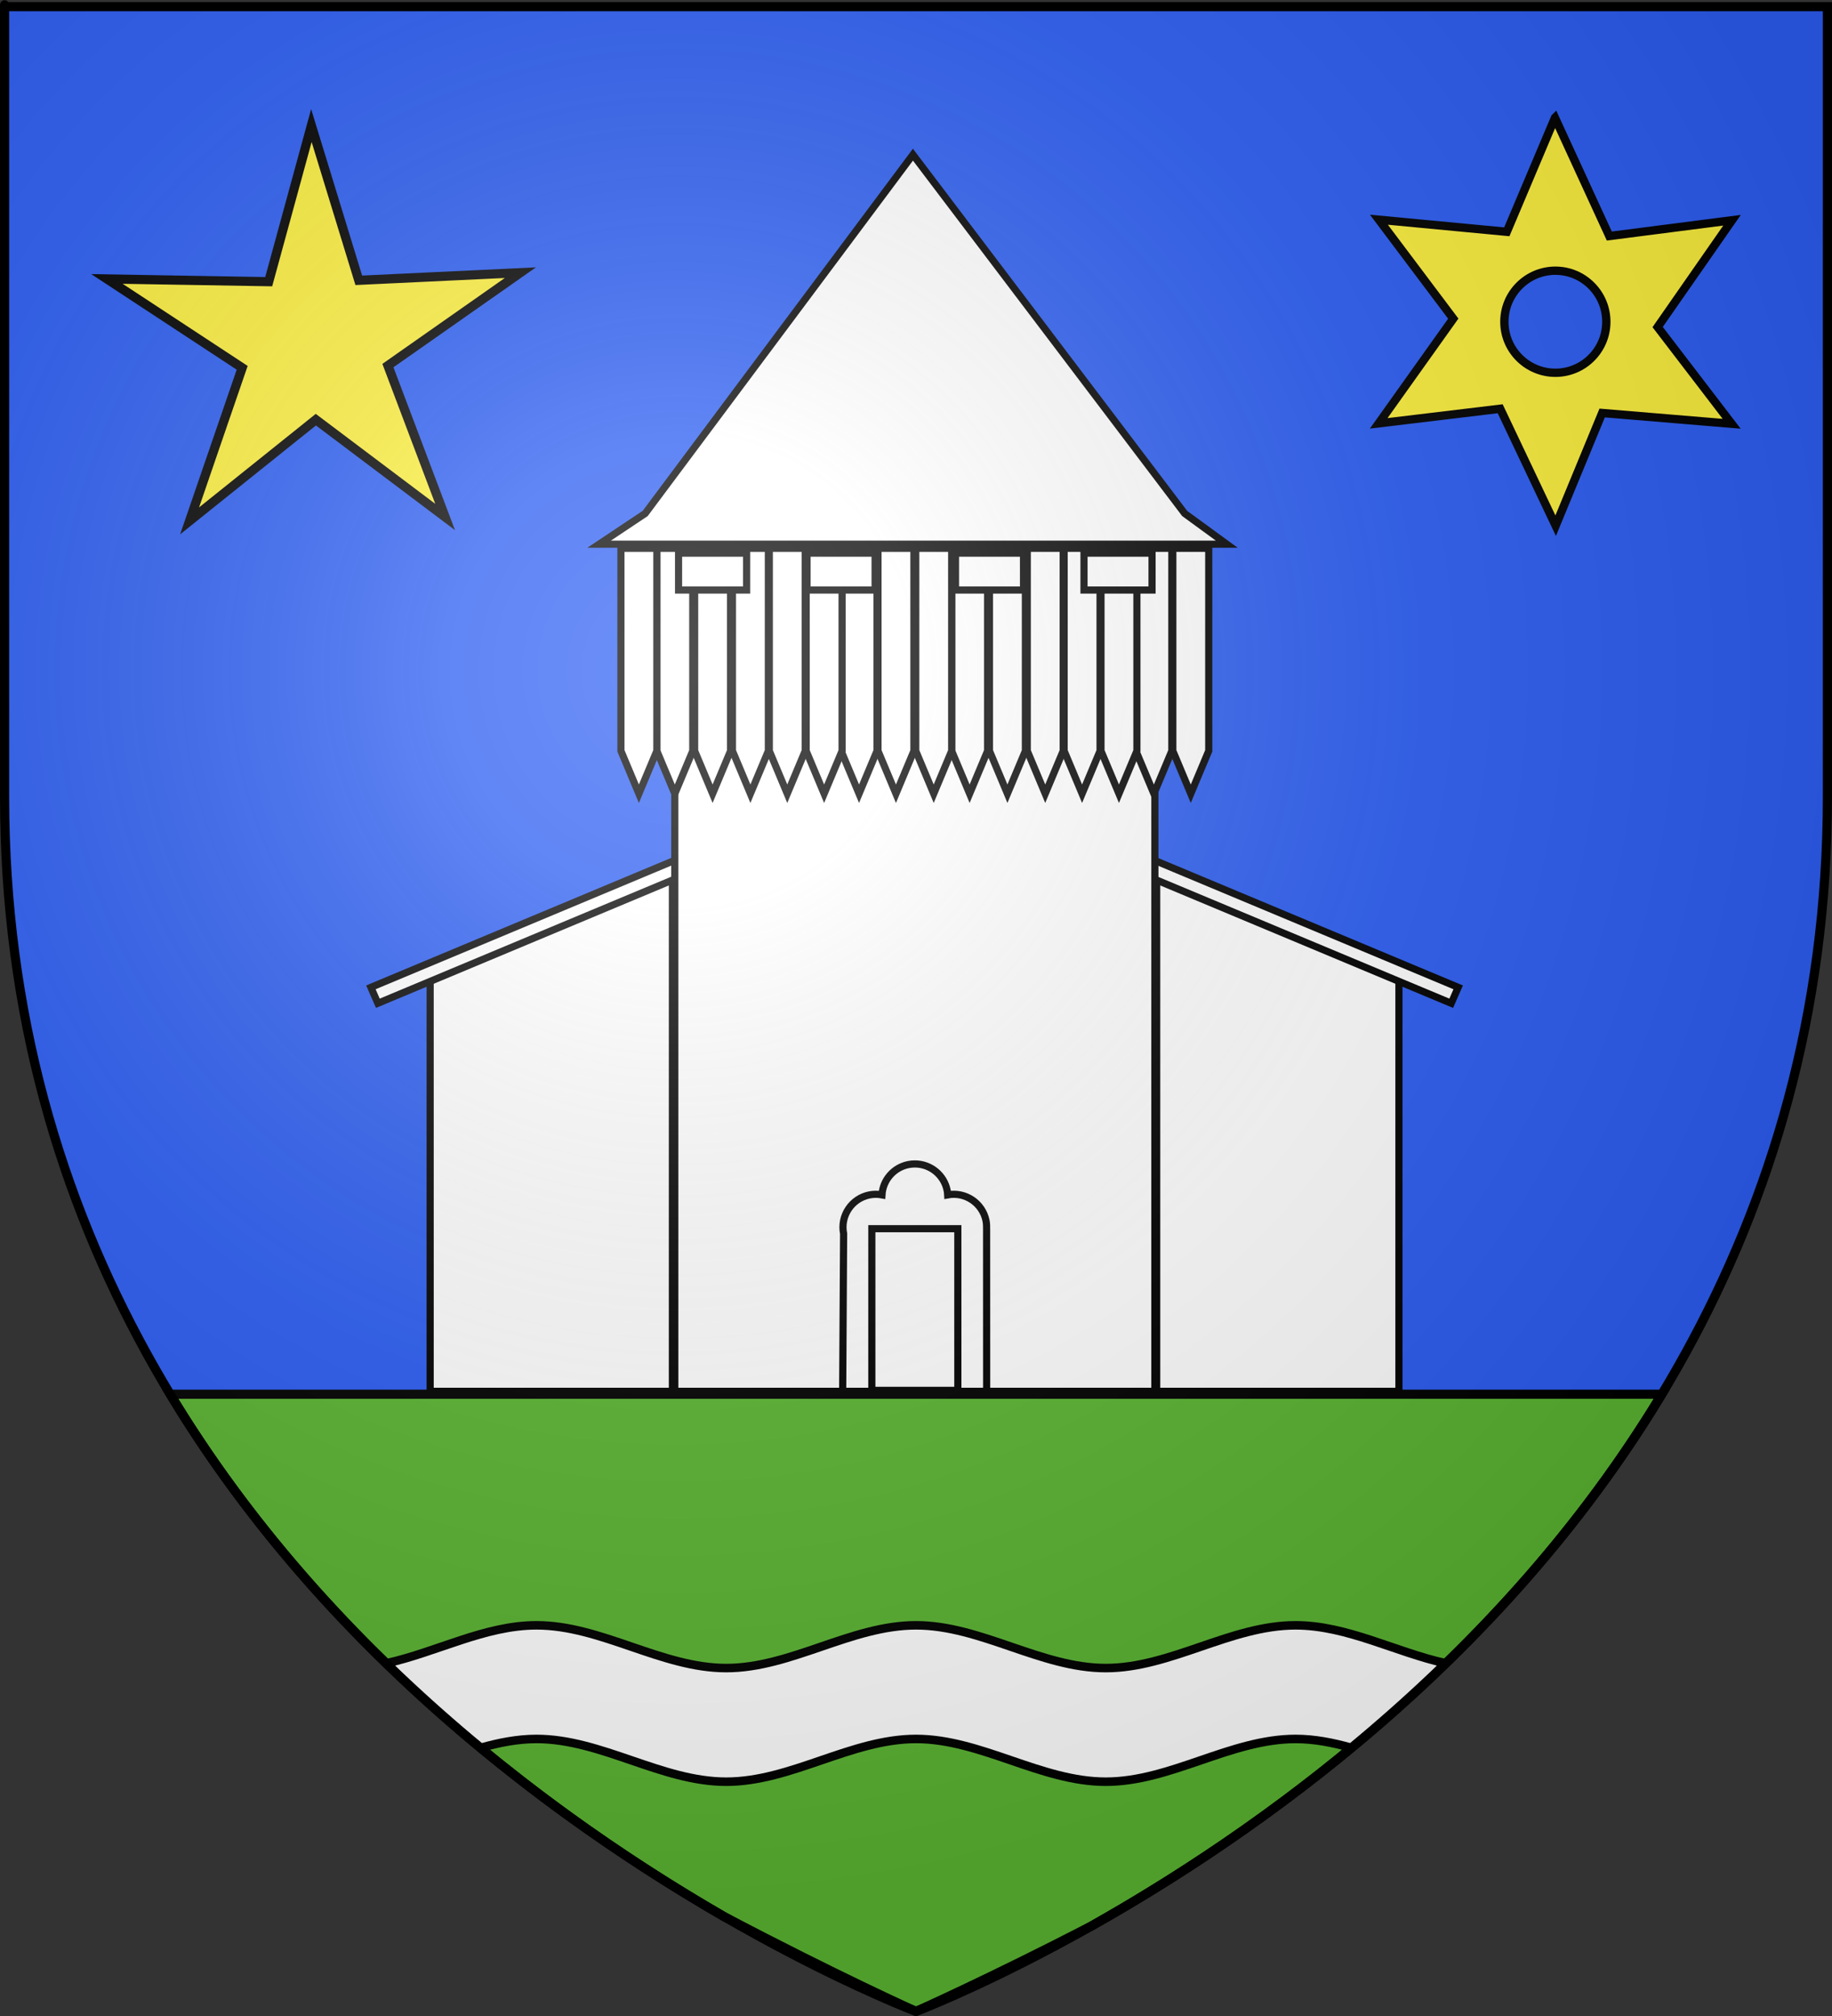 <?xml version="1.0" encoding="UTF-8" standalone="no"?>
<svg
   xmlns:dc="http://purl.org/dc/elements/1.1/"
   xmlns:cc="http://creativecommons.org/ns#"
   xmlns:rdf="http://www.w3.org/1999/02/22-rdf-syntax-ns#"
   xmlns:svg="http://www.w3.org/2000/svg"
   xmlns="http://www.w3.org/2000/svg"
   xmlns:xlink="http://www.w3.org/1999/xlink"
   xmlns:sodipodi="http://sodipodi.sourceforge.net/DTD/sodipodi-0.dtd"
   xmlns:inkscape="http://www.inkscape.org/namespaces/inkscape"
   height="660"
   width="600"
   version="1.0"
   id="svg2"
   sodipodi:version="0.32"
   inkscape:version="0.91 r13725"
   sodipodi:docname="Blason_Woel_(Meuse).svg"
   inkscape:export-filename="/Users/olivier/Desktop/Blason Rouge/Blason_Vide_3D.png"
   inkscape:export-xdpi="144"
   inkscape:export-ydpi="144">
  <rect width="100%" height="100%" fill="#333333" stroke="none"/>
  <sodipodi:namedview
     inkscape:window-height="705"
     inkscape:window-width="1366"
     inkscape:pageshadow="2"
     inkscape:pageopacity="0.0"
     guidetolerance="10.0"
     gridtolerance="10.0"
     objecttolerance="10.0"
     borderopacity="1.0"
     bordercolor="#666666"
     pagecolor="#ffffff"
     id="base"
     showgrid="false"
     height="660px"
     inkscape:zoom="0.89095454"
     inkscape:cx="181.88235"
     inkscape:cy="500.32241"
     inkscape:window-x="-8"
     inkscape:window-y="-8"
     inkscape:current-layer="layer3"
     inkscape:window-maximized="1" />
  <desc
     id="desc4">Flag of Canton of Valais (Wallis)</desc>
  <defs
     id="defs6">
    <linearGradient
       id="linearGradient2893">
      <stop
         style="stop-color:white;stop-opacity:0.314;"
         offset="0"
         id="stop2895" />
      <stop
         id="stop2897"
         offset="0.19"
         style="stop-color:white;stop-opacity:0.251;" />
      <stop
         style="stop-color:#6b6b6b;stop-opacity:0.125;"
         offset="0.6"
         id="stop2901" />
      <stop
         style="stop-color:black;stop-opacity:0.125;"
         offset="1"
         id="stop2899" />
    </linearGradient>
    <linearGradient
       id="linearGradient2885">
      <stop
         id="stop2887"
         offset="0"
         style="stop-color:white;stop-opacity:1;" />
      <stop
         style="stop-color:white;stop-opacity:1;"
         offset="0.229"
         id="stop2891" />
      <stop
         id="stop2889"
         offset="1"
         style="stop-color:black;stop-opacity:1;" />
    </linearGradient>
    <linearGradient
       id="linearGradient2955">
      <stop
         id="stop2867"
         offset="0"
         style="stop-color:#fd0000;stop-opacity:1;" />
      <stop
         style="stop-color:#e77275;stop-opacity:0.659;"
         offset="0.5"
         id="stop2873" />
      <stop
         style="stop-color:black;stop-opacity:0.323;"
         offset="1"
         id="stop2959" />
    </linearGradient>
    <radialGradient
       inkscape:collect="always"
       xlink:href="#linearGradient2955"
       id="radialGradient2961"
       cx="225.524"
       cy="218.901"
       fx="225.524"
       fy="218.901"
       r="300"
       gradientTransform="matrix(-4.167939e-4,2.183,-1.884,-3.599562e-4,615.597,-289.121)"
       gradientUnits="userSpaceOnUse" />
    <polygon
       id="star"
       transform="scale(53,53)"
       points="0,-1 0.588,0.809 -0.951,-0.309 0.951,-0.309 -0.588,0.809 0,-1 " />
    <clipPath
       id="clip">
      <path
         d="M 0,-200 L 0,600 L 300,600 L 300,-200 L 0,-200 z "
         id="path10" />
    </clipPath>
    <radialGradient
       inkscape:collect="always"
       xlink:href="#linearGradient2955"
       id="radialGradient1911"
       gradientUnits="userSpaceOnUse"
       gradientTransform="matrix(-4.167939e-4,2.183,-1.884,-3.599562e-4,615.597,-289.121)"
       cx="225.524"
       cy="218.901"
       fx="225.524"
       fy="218.901"
       r="300" />
    <radialGradient
       inkscape:collect="always"
       xlink:href="#linearGradient2955"
       id="radialGradient2865"
       gradientUnits="userSpaceOnUse"
       gradientTransform="matrix(0,1.749,-1.593,-1.049767e-7,551.788,-191.29)"
       cx="225.524"
       cy="218.901"
       fx="225.524"
       fy="218.901"
       r="300" />
    <radialGradient
       inkscape:collect="always"
       xlink:href="#linearGradient2955"
       id="radialGradient2871"
       gradientUnits="userSpaceOnUse"
       gradientTransform="matrix(0,1.386,-1.323,-5.741131e-8,-158.082,-109.541)"
       cx="225.524"
       cy="218.901"
       fx="225.524"
       fy="218.901"
       r="300" />
    <radialGradient
       inkscape:collect="always"
       xlink:href="#linearGradient2893"
       id="radialGradient3163"
       gradientUnits="userSpaceOnUse"
       gradientTransform="matrix(1.353,0,0,1.349,-77.629,-85.747)"
       cx="221.445"
       cy="226.331"
       fx="221.445"
       fy="226.331"
       r="300" />
  </defs>
  <g
     inkscape:groupmode="layer"
     id="layer3"
     inkscape:label="Fond écu"
     style="opacity:1;display:inline">
    <path
       id="path2855"
       style="fill:#2b5df2;fill-opacity:1;fill-rule:evenodd;stroke:none;stroke-width:1px;stroke-linecap:butt;stroke-linejoin:miter;stroke-opacity:1"
       d="M 300,658.5 C 300,658.5 598.5,546.18 598.5,260.728 C 598.5,-24.723 598.5,2.176 598.5,2.176 L 1.5,2.176 L 1.5,260.728 C 1.5,546.18 300,658.5 300,658.5 z "
       sodipodi:nodetypes="cccccc" />
    <path
       style="fill:none;fill-rule:evenodd;stroke:black;stroke-width:1px;stroke-linecap:butt;stroke-linejoin:miter;stroke-opacity:1"
       d="M -90.914,24.726 L -90.914,24.726 z "
       id="path3572" />
    <path
       style="fill:#5ab532;fill-opacity:1;stroke:#000000;stroke-width:3;stroke-miterlimit:4;stroke-dasharray:none;stroke-opacity:1"
       d="M 55.736 456.438 C 106.794 540.996 183.237 596.341 236.98 627.373 C 274.219 646.961 300 658.5 300 658.5 C 300 658.5 323.235 648.193 357.432 630.561 C 411.35 600.201 491.41 543.971 544.264 456.438 L 55.736 456.438 z "
       id="rect2783" />
    <path
       style="opacity:1;fill:#ffffff;fill-opacity:1;stroke:#000000;stroke-width:2.796;stroke-miterlimit:4;stroke-dasharray:none;stroke-opacity:1"
       d="M 175.699 532.096 C 158.831 532.096 142.943 540.909 126.479 544.543 C 136.685 554.457 147.045 563.68 157.365 572.215 C 163.396 570.516 169.48 569.299 175.699 569.299 C 196.935 569.299 216.614 583.299 237.85 583.299 C 259.086 583.299 278.764 569.299 300 569.299 C 321.236 569.299 340.914 583.299 362.15 583.299 C 383.386 583.299 403.065 569.299 424.301 569.299 C 430.515 569.299 436.594 570.513 442.619 572.209 C 452.942 563.672 463.3 554.455 473.51 544.539 C 457.05 540.904 441.165 532.096 424.301 532.096 C 403.065 532.096 383.386 546.096 362.15 546.096 C 340.914 546.096 321.236 532.096 300 532.096 C 278.764 532.096 259.086 546.096 237.85 546.096 C 216.614 546.096 196.935 532.096 175.699 532.096 z "
       id="rect4221" />
    <g
       id="g4587"
       transform="translate(5.893,0)">
      <path
         d="M 139.887,169.252 97.55,137.389 56.2,170.523 73.42,120.412 29.13,91.324 82.11,92.217 96.088,41.106 111.61,91.769 164.539,89.268 121.152,119.687 Z"
         inkscape:randomized="0"
         inkscape:rounded="0"
         inkscape:flatsided="false"
         sodipodi:arg2="1.5556137"
         sodipodi:arg1="0.92729522"
         sodipodi:r2="25.09712"
         sodipodi:r1="71.196663"
         sodipodi:cy="112.29483"
         sodipodi:cx="97.168671"
         sodipodi:sides="5"
         id="path10069"
         style="display:inline;fill:#fcef3c;fill-opacity:1;stroke:#000000;stroke-width:3;stroke-miterlimit:4;stroke-dasharray:none;stroke-opacity:1"
         sodipodi:type="star" />
      <path
         style="fill:#fcef3c;fill-opacity:1;fill-rule:evenodd;stroke:#000000;stroke-width:2.723;stroke-linecap:butt;stroke-linejoin:miter;stroke-miterlimit:4;stroke-dasharray:none;stroke-opacity:1"
         d="m 503.376,38.555 -15.776,37.335 -41.888,-3.964 24.359,32.392 -24.427,34.282 39.794,-4.784 18.167,38.292 15.23,-36.902 42.412,3.531 -24.245,-31.663 24.359,-34.966 -40.181,5.171 -17.802,-38.724 z m 0.137,50.068 c 9.214,0 16.687,7.5 16.687,16.72 10e-6,9.22 -7.473,16.697 -16.687,16.697 -9.214,0 -16.71,-7.477 -16.71,-16.697 0,-9.22 7.496,-16.72 16.71,-16.72 z"
         id="path2895"
         inkscape:connector-curvature="0" />
    </g>
    <g
       id="g4552"
       transform="matrix(0.78,0,0,0.78,-624.593,-79.104)">
      <g
         id="g4277-2"
         style="display:inline;opacity:1"
         transform="matrix(-1,0,0,1,2120.357,-65.099)">
        <path
           style="opacity:1;fill:#ffffff;fill-opacity:1;stroke:#000000;stroke-width:3;stroke-miterlimit:4;stroke-dasharray:none;stroke-opacity:1"
           d="m 732.206,576.603 101.714,-42 0,215.873 -101.714,0 z"
           id="rect4271-4"
           inkscape:connector-curvature="0"
           sodipodi:nodetypes="ccccc" />
        <path
           transform="matrix(0.916,-0.4,0.4,0.916,0,0)"
           style="opacity:1;fill:#ffffff;fill-opacity:1;stroke:#000000;stroke-width:3;stroke-miterlimit:4;stroke-dasharray:none;stroke-opacity:1"
           d="m 415.933,815.828 139.467,2.197 0,7.296 -139.467,-2.197 z"
           id="rect4274-1"
           inkscape:connector-curvature="0"
           sodipodi:nodetypes="ccccc" />
      </g>
      <g
         transform="translate(249.171,-65.099)"
         id="g4277">
        <path
           style="opacity:1;fill:#ffffff;fill-opacity:1;stroke:#000000;stroke-width:3;stroke-miterlimit:4;stroke-dasharray:none;stroke-opacity:1"
           d="m 732.206,576.603 101.714,-42 0,215.873 -101.714,0 z"
           id="rect4271"
           inkscape:connector-curvature="0"
           sodipodi:nodetypes="ccccc" />
        <path
           transform="matrix(0.916,-0.4,0.4,0.916,0,0)"
           style="opacity:1;fill:#ffffff;fill-opacity:1;stroke:#000000;stroke-width:3;stroke-miterlimit:4;stroke-dasharray:none;stroke-opacity:1"
           d="m 415.933,815.828 139.467,2.197 0,7.296 -139.467,-2.197 z"
           id="rect4274"
           inkscape:connector-curvature="0"
           sodipodi:nodetypes="ccccc" />
      </g>
      <path
         sodipodi:nodetypes="ccccc"
         inkscape:connector-curvature="0"
         id="rect4268"
         d="m 1084.092,362.679 201.587,0 0,322.698 -201.587,0 z"
         style="opacity:1;fill:#ffffff;fill-opacity:1;stroke:#000000;stroke-width:3;stroke-miterlimit:4;stroke-dasharray:none;stroke-opacity:1" />
      <path
         sodipodi:nodetypes="csccccccccc"
         inkscape:connector-curvature="0"
         id="path4305"
         d="m 1215.042,684.645 -0.021,-67.111 c -4e-4,-1.226 0.018,-2.478 -0.235,-3.738 -1.49,-7.421 -8.664,-12.268 -16.105,-10.881 -0.033,-0.621 -0.109,-1.24 -0.226,-1.851 -1.292,-6.455 -6.952,-11.107 -13.535,-11.123 -0.923,-0.002 -1.844,0.087 -2.749,0.267 -6.147,1.236 -10.695,6.451 -11.084,12.709 -1.734,-0.327 -3.515,-0.319 -5.247,0.023 -7.495,1.498 -12.357,8.789 -10.858,16.284 l -0.397,66.473"
         style="opacity:1;fill:none;fill-opacity:1;stroke:#000000;stroke-width:3;stroke-miterlimit:4;stroke-dasharray:none;stroke-opacity:1" />
      <path
         inkscape:connector-curvature="0"
         id="rect4302"
         d="m 1166.83,617.124 36.111,0 0,67.857 -36.111,0 z"
         style="opacity:1;fill:#ffffff;fill-opacity:1;stroke:#000000;stroke-width:3;stroke-miterlimit:4;stroke-dasharray:none;stroke-opacity:1" />
      <g
         transform="translate(313.861,-59.487)"
         id="g4432">
        <g
           id="g4383">
          <path
             sodipodi:nodetypes="cccccc"
             inkscape:connector-curvature="0"
             id="rect4329"
             d="m 762.698,391.031 15.079,0 0,85.016 -7.54,18 -7.54,-18 z"
             style="opacity:1;fill:#ffffff;fill-opacity:1;stroke:#000000;stroke-width:3;stroke-miterlimit:4;stroke-dasharray:none;stroke-opacity:1" />
          <path
             sodipodi:nodetypes="cccccc"
             inkscape:connector-curvature="0"
             id="rect4329-7"
             d="m 747.619,391.031 15.079,0 0,85.016 -7.54,18 -7.54,-18 z"
             style="display:inline;opacity:1;fill:#ffffff;fill-opacity:1;stroke:#000000;stroke-width:3;stroke-miterlimit:4;stroke-dasharray:none;stroke-opacity:1" />
          <path
             sodipodi:nodetypes="cccccc"
             inkscape:connector-curvature="0"
             id="rect4329-8"
             d="m 855.556,391.031 15.079,0 0,85.016 -7.54,18 -7.54,-18 z"
             style="display:inline;opacity:1;fill:#ffffff;fill-opacity:1;stroke:#000000;stroke-width:3;stroke-miterlimit:4;stroke-dasharray:none;stroke-opacity:1" />
          <path
             sodipodi:nodetypes="cccccc"
             inkscape:connector-curvature="0"
             id="rect4329-3"
             d="m 840.063,391.031 15.079,0 0,85.016 -7.54,18 -7.54,-18 z"
             style="display:inline;opacity:1;fill:#ffffff;fill-opacity:1;stroke:#000000;stroke-width:3;stroke-miterlimit:4;stroke-dasharray:none;stroke-opacity:1" />
          <path
             sodipodi:nodetypes="cccccc"
             inkscape:connector-curvature="0"
             id="rect4329-73"
             d="m 778.571,391.031 15.079,0 0,85.016 -7.54,18 -7.54,-18 z"
             style="display:inline;opacity:1;fill:#ffffff;fill-opacity:1;stroke:#000000;stroke-width:3;stroke-miterlimit:4;stroke-dasharray:none;stroke-opacity:1" />
          <path
             sodipodi:nodetypes="cccccc"
             inkscape:connector-curvature="0"
             id="rect4329-6"
             d="m 794.444,391.031 15.079,0 0,85.016 -7.54,18 -7.54,-18 z"
             style="display:inline;opacity:1;fill:#ffffff;fill-opacity:1;stroke:#000000;stroke-width:3;stroke-miterlimit:4;stroke-dasharray:none;stroke-opacity:1" />
          <path
             sodipodi:nodetypes="cccccc"
             inkscape:connector-curvature="0"
             id="rect4329-87"
             d="m 809.921,391.031 15.079,0 0,85.016 -7.54,18 -7.54,-18 z"
             style="display:inline;opacity:1;fill:#ffffff;fill-opacity:1;stroke:#000000;stroke-width:3;stroke-miterlimit:4;stroke-dasharray:none;stroke-opacity:1" />
          <path
             sodipodi:nodetypes="cccccc"
             inkscape:connector-curvature="0"
             id="rect4329-76"
             d="m 825.397,391.031 15.079,0 0,85.016 -7.54,18 -7.54,-18 z"
             style="display:inline;opacity:1;fill:#ffffff;fill-opacity:1;stroke:#000000;stroke-width:3;stroke-miterlimit:4;stroke-dasharray:none;stroke-opacity:1" />
        </g>
        <g
           transform="translate(123.794,0)"
           style="display:inline;opacity:1"
           id="g4383-0">
          <path
             sodipodi:nodetypes="cccccc"
             inkscape:connector-curvature="0"
             id="rect4329-64"
             d="m 762.698,391.031 15.079,0 0,85.016 -7.54,18 -7.54,-18 z"
             style="opacity:1;fill:#ffffff;fill-opacity:1;stroke:#000000;stroke-width:3;stroke-miterlimit:4;stroke-dasharray:none;stroke-opacity:1" />
          <path
             sodipodi:nodetypes="cccccc"
             inkscape:connector-curvature="0"
             id="rect4329-7-1"
             d="m 747.619,391.031 15.079,0 0,85.016 -7.54,18 -7.54,-18 z"
             style="display:inline;opacity:1;fill:#ffffff;fill-opacity:1;stroke:#000000;stroke-width:3;stroke-miterlimit:4;stroke-dasharray:none;stroke-opacity:1" />
          <path
             sodipodi:nodetypes="cccccc"
             inkscape:connector-curvature="0"
             id="rect4329-8-6"
             d="m 855.556,391.031 15.079,0 0,85.016 -7.54,18 -7.54,-18 z"
             style="display:inline;opacity:1;fill:#ffffff;fill-opacity:1;stroke:#000000;stroke-width:3;stroke-miterlimit:4;stroke-dasharray:none;stroke-opacity:1" />
          <path
             sodipodi:nodetypes="cccccc"
             inkscape:connector-curvature="0"
             id="rect4329-3-9"
             d="m 840.063,391.031 15.079,0 0,85.016 -7.54,18 -7.54,-18 z"
             style="display:inline;opacity:1;fill:#ffffff;fill-opacity:1;stroke:#000000;stroke-width:3;stroke-miterlimit:4;stroke-dasharray:none;stroke-opacity:1" />
          <path
             sodipodi:nodetypes="cccccc"
             inkscape:connector-curvature="0"
             id="rect4329-73-5"
             d="m 778.571,391.031 15.079,0 0,85.016 -7.54,18 -7.54,-18 z"
             style="display:inline;opacity:1;fill:#ffffff;fill-opacity:1;stroke:#000000;stroke-width:3;stroke-miterlimit:4;stroke-dasharray:none;stroke-opacity:1" />
          <path
             sodipodi:nodetypes="cccccc"
             inkscape:connector-curvature="0"
             id="rect4329-6-5"
             d="m 794.444,391.031 15.079,0 0,85.016 -7.54,18 -7.54,-18 z"
             style="display:inline;opacity:1;fill:#ffffff;fill-opacity:1;stroke:#000000;stroke-width:3;stroke-miterlimit:4;stroke-dasharray:none;stroke-opacity:1" />
          <path
             sodipodi:nodetypes="cccccc"
             inkscape:connector-curvature="0"
             id="rect4329-87-8"
             d="m 809.921,391.031 15.079,0 0,85.016 -7.54,18 -7.54,-18 z"
             style="display:inline;opacity:1;fill:#ffffff;fill-opacity:1;stroke:#000000;stroke-width:3;stroke-miterlimit:4;stroke-dasharray:none;stroke-opacity:1" />
          <path
             sodipodi:nodetypes="cccccc"
             inkscape:connector-curvature="0"
             id="rect4329-76-9"
             d="m 825.397,391.031 15.079,0 0,85.016 -7.54,18 -7.54,-18 z"
             style="display:inline;opacity:1;fill:#ffffff;fill-opacity:1;stroke:#000000;stroke-width:3;stroke-miterlimit:4;stroke-dasharray:none;stroke-opacity:1" />
        </g>
      </g>
      <path
         inkscape:connector-curvature="0"
         id="rect4452"
         d="m 1085.679,333.592 28.571,0 0,15.476 -28.571,0 z"
         style="opacity:1;fill:#ffffff;fill-opacity:1;stroke:#000000;stroke-width:3;stroke-miterlimit:4;stroke-dasharray:none;stroke-opacity:1" />
      <path
         inkscape:connector-curvature="0"
         id="rect4452-9"
         d="m 1139.631,333.592 28.572,0 0,15.476 -28.572,0 z"
         style="display:inline;opacity:1;fill:#ffffff;fill-opacity:1;stroke:#000000;stroke-width:3;stroke-miterlimit:4;stroke-dasharray:none;stroke-opacity:1" />
      <path
         inkscape:connector-curvature="0"
         id="rect4452-8"
         d="m 1201.949,333.592 28.571,0 0,15.476 -28.571,0 z"
         style="display:inline;opacity:1;fill:#ffffff;fill-opacity:1;stroke:#000000;stroke-width:3;stroke-miterlimit:4;stroke-dasharray:none;stroke-opacity:1" />
      <path
         inkscape:connector-curvature="0"
         id="rect4452-6"
         d="m 1255.917,333.592 28.571,0 0,15.476 -28.571,0 z"
         style="display:inline;opacity:1;fill:#ffffff;fill-opacity:1;stroke:#000000;stroke-width:3;stroke-miterlimit:4;stroke-dasharray:none;stroke-opacity:1" />
      <path
         sodipodi:nodetypes="cccccc"
         inkscape:connector-curvature="0"
         id="path4482"
         d="m 1052.314,329.822 19.346,-12.887 112.432,-150.605 114.105,150.605 17.672,12.887 z"
         style="fill:#ffffff;fill-opacity:1;fill-rule:evenodd;stroke:#000000;stroke-width:3;stroke-linecap:butt;stroke-linejoin:miter;stroke-miterlimit:4;stroke-dasharray:none;stroke-opacity:1" />
    </g>
  </g>
  <g
     inkscape:groupmode="layer"
     id="layer4"
     inkscape:label="Meubles"
     sodipodi:insensitive="true" />
  <g
     inkscape:groupmode="layer"
     id="layer2"
     inkscape:label="Reflet final"
     sodipodi:insensitive="true">
    <path
       sodipodi:nodetypes="cccccc"
       d="M 300,658.5 C 300,658.5 598.5,546.18 598.5,260.728 C 598.5,-24.723 598.5,2.176 598.5,2.176 L 1.5,2.176 L 1.5,260.728 C 1.5,546.18 300,658.5 300,658.5 z "
       style="opacity:1;fill:url(#radialGradient3163);fill-opacity:1;fill-rule:evenodd;stroke:none;stroke-width:1px;stroke-linecap:butt;stroke-linejoin:miter;stroke-opacity:1"
       id="path2875"
       inkscape:export-xdpi="144"
       inkscape:export-ydpi="144" />
  </g>
  <g
     inkscape:groupmode="layer"
     id="layer1"
     inkscape:label="Contour final"
     sodipodi:insensitive="true"
     style="display:inline">
    <path
       sodipodi:nodetypes="cccccc"
       d="M 300,658.5 C 300,658.5 1.5,546.18 1.5,260.728 C 1.5,-24.723 1.5,2.176 1.5,2.176 L 598.5,2.176 L 598.5,260.728 C 598.5,546.18 300,658.5 300,658.5 z "
       style="opacity:1;fill:none;fill-opacity:1;fill-rule:evenodd;stroke:black;stroke-width:3;stroke-linecap:butt;stroke-linejoin:miter;stroke-miterlimit:4;stroke-dasharray:none;stroke-opacity:1"
       id="path1411"
       inkscape:export-xdpi="144"
       inkscape:export-ydpi="144" />
  </g>
</svg>
